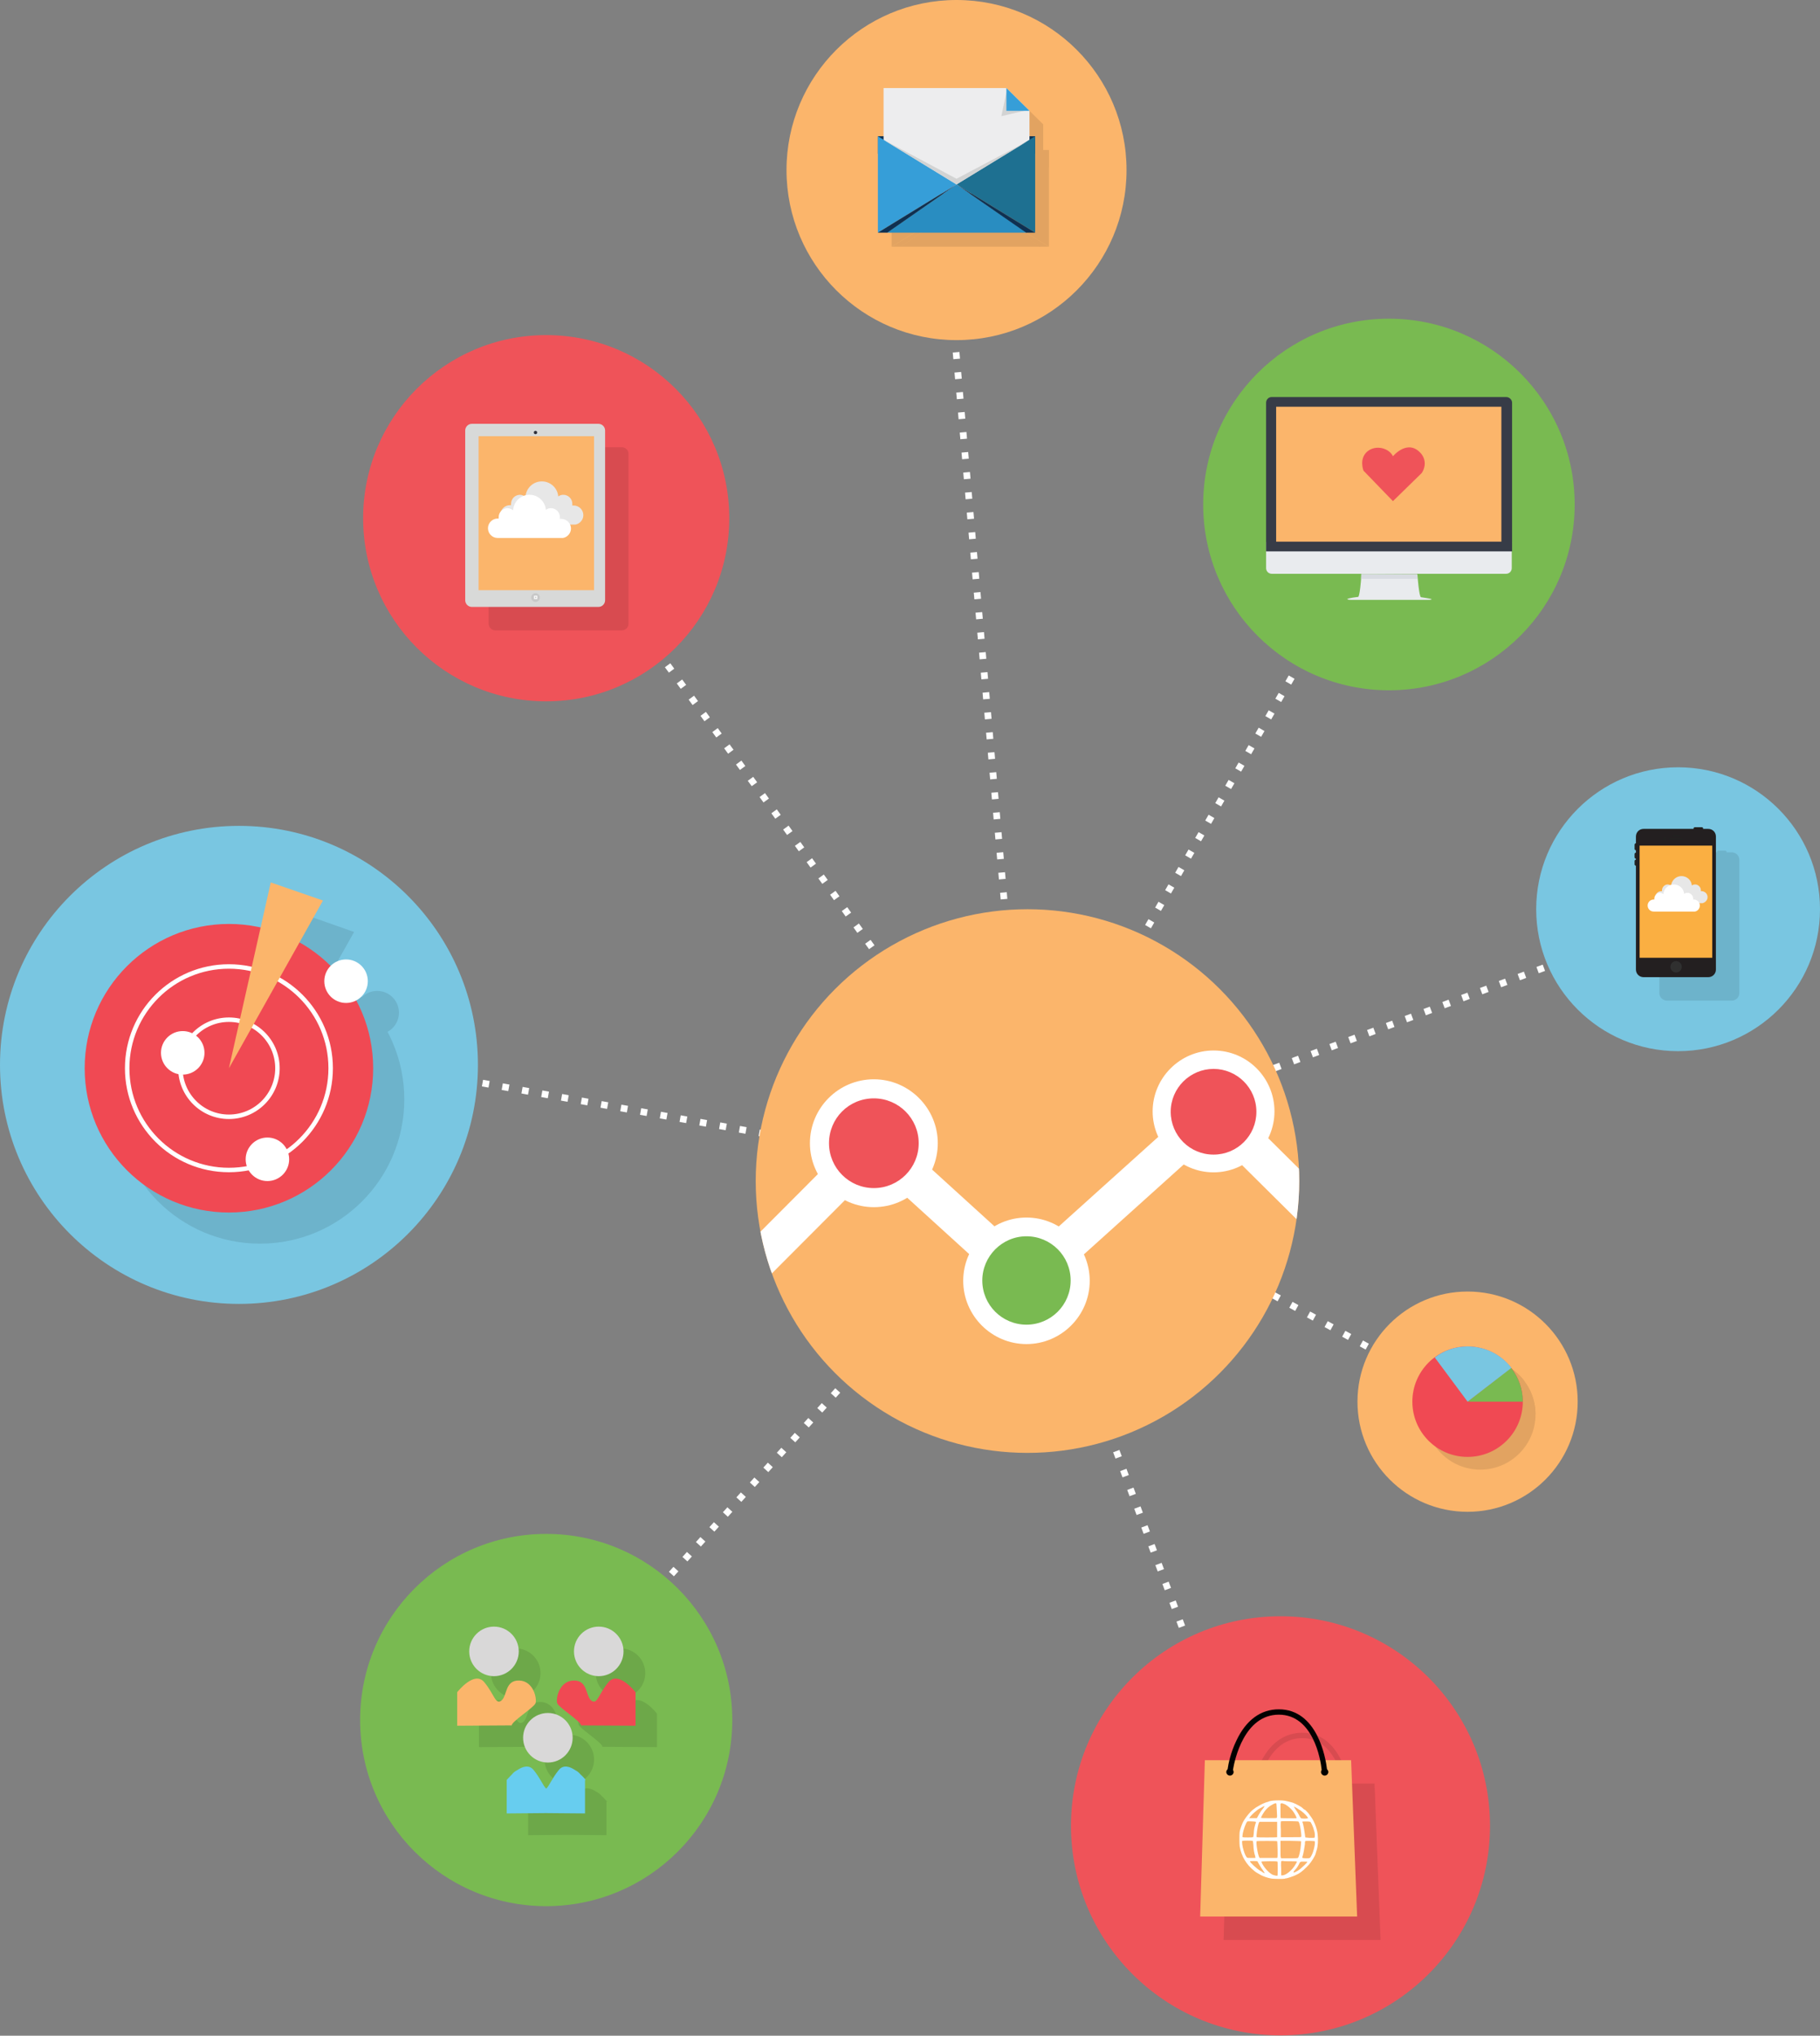 <svg xmlns="http://www.w3.org/2000/svg" xmlns:xlink="http://www.w3.org/1999/xlink" viewBox="0 0 543.8 608.1" enable-background="new 0 0 543.8 608.1"><rect x="0" y="0" width="543.8" height="608.1" fill="#808080" stroke="none"/><defs><path id="2" d="m450 118.6h-70c-1 0-1.7.8-1.7 1.7v42.7c0 1 0 1.7 0 1.7h73.5c0 0 0-.8 0-1.7v-42.7c0-.9-.8-1.7-1.8-1.7"/><use id="3" xlink:href="#9"/><use id="4" xlink:href="#9"/><use id="5" xlink:href="#9"/><path id="6" d="m489.9 252.6h21.7v33.5h-21.7z"/><path id="7" d="m489.9 252.6h21.7v33.5h-21.7z"/><use id="8" xlink:href="#7"/><path id="9" d="m496.9 259.6h21.7v33.5h-21.7z"/><circle id="1" cx="307" cy="352.8" r="81.2"/><clipPath><use xlink:href="#6"/></clipPath><clipPath><use xlink:href="#7"/></clipPath><clipPath><use xlink:href="#8"/></clipPath><clipPath><use xlink:href="#5"/></clipPath><clipPath id="0"><use xlink:href="#1"/></clipPath><clipPath><use xlink:href="#2"/></clipPath><clipPath><use xlink:href="#4"/></clipPath><clipPath><use xlink:href="#3"/></clipPath></defs><g stroke-dasharray="2 4" fill="none" stroke="#fff" stroke-width="2" stroke-miterlimit="10"><path d="M 156.3,519.1 307,352.8"/><path d="m73.3 310.8l233.7 42"/><path d="m307 352.8c-4.7-15.7-139.7-197.8-139.7-197.8"/><path d="m306.8 346.3l-25.9-295.5"/><path d="m304.1 344.4l112.1-194.7"/><path d="m307.6 346.3l198.8-74"/><path d="m306.8 346.5l131.7 72.2"/><path d="M 304.1,354.8 379,555"/></g><circle fill="#79c6e1" cx="501.4" cy="271.6" r="42.4"/><circle fill="#ef5359" cx="163.2" cy="154.8" r="54.7"/><g opacity=".1"><g fill="#000101"><path d="m515.9 254.5c0 .2-.2.4-.4.4h-2.1c-.2 0-.4-.2-.4-.4 0-.2.2-.4.4-.4h2.1c.2 0 .4.2.4.4"/><path d="m495.8 261c-.2 0-.4-.2-.4-.4v-1.3c0-.2.2-.4.4-.4.2 0 .4.2.4.4v1.3c0 .2-.2.4-.4.4"/><path d="m495.8 263.5c-.2 0-.4-.2-.4-.4v-1c0-.2.2-.4.4-.4.2 0 .4.2.4.4v1c0 .3-.2.4-.4.4"/><path d="m495.8 265.6c-.2 0-.4-.2-.4-.4v-1c0-.2.2-.4.4-.4.2 0 .4.2.4.4v1c0 .3-.2.4-.4.4"/><path d="m519.7 296.6c0 1.3-1 2.3-2.3 2.3h-19.3c-1.3 0-2.3-1-2.3-2.3v-39.7c0-1.3 1-2.3 2.3-2.3h19.3c1.3 0 2.3 1 2.3 2.3v39.7"/><circle cx="507.8" cy="295.8" r="1.7"/></g><path fill="none" stroke="#000101" stroke-width=".163" stroke-miterlimit="10" d="m508.5 296.3c0 .2-.2.3-.3.3h-.8c-.2 0-.3-.2-.3-.3v-.8c0-.2.2-.3.3-.3h.8c.2 0 .3.2.3.3v.8z"/><g fill="#000101"><path d="m509.9 257.6c0 .1-.1.2-.2.2h-3.9c-.1 0-.2-.1-.2-.2 0-.1.1-.2.2-.2h3.9c.1 0 .2.1.2.2"/><path d="m509.1 256.6c0 .1-.1.2-.2.2h-2.3c-.1 0-.2-.1-.2-.2 0-.1.1-.2.2-.2h2.3c.1 0 .2.1.2.2"/><circle cx="504.4" cy="257.6" r=".4"/></g><g><use xlink:href="#4" fill="#000101"/></g><g fill="#000101"><path d="m517.2 275c0-1-.8-1.8-1.8-1.8-.1 0-.2 0-.2 0 0-.1 0-.2 0-.3 0-.9-.8-1.7-1.7-1.7-.4 0-.7.1-1 .3-.1-1.6-1.5-2.8-3.1-2.8-1.6 0-3 1.3-3.1 2.9-.3-.2-.6-.4-1-.4-.9 0-1.7.8-1.7 1.7 0 .1 0 .2 0 .3-.1 0-.1 0-.2 0-1 0-1.8.8-1.8 1.8 0 1 .8 1.8 1.8 1.8h12.3c.8-.2 1.5-.9 1.5-1.8"/><path d="m514.9 277.5c0-1-.8-1.8-1.8-1.8-.1 0-.2 0-.2 0 0-.1 0-.2 0-.3 0-.9-.8-1.7-1.7-1.7-.4 0-.7.1-1 .3-.1-1.6-1.5-2.8-3.1-2.8-1.6 0-3 1.3-3.1 2.9-.3-.2-.6-.4-1-.4-.9 0-1.7.8-1.7 1.7 0 .1 0 .2 0 .3-.1 0-.1 0-.2 0-1 0-1.8.8-1.8 1.8s.8 1.8 1.8 1.8h12.3c.8-.1 1.5-.9 1.5-1.8"/></g></g><g fill="#212120"><path d="m508.9 247.5c0 .2-.2.4-.4.4h-2.1c-.2 0-.4-.2-.4-.4 0-.2.2-.4.4-.4h2.1c.2 0 .4.2.4.4"/><path d="m488.8 254c-.2 0-.4-.2-.4-.4v-1.3c0-.2.2-.4.4-.4.2 0 .4.2.4.4v1.3c0 .2-.2.4-.4.4"/><path d="m488.8 256.5c-.2 0-.4-.2-.4-.4v-1c0-.2.2-.4.4-.4.2 0 .4.2.4.4v1c0 .3-.2.4-.4.4"/><path d="m488.8 258.6c-.2 0-.4-.2-.4-.4v-1c0-.2.2-.4.4-.4.2 0 .4.2.4.4v1c0 .3-.2.4-.4.4"/></g><path fill="#231f20" d="m512.7 289.6c0 1.3-1 2.3-2.3 2.3h-19.3c-1.3 0-2.3-1-2.3-2.3v-39.7c0-1.3 1-2.3 2.3-2.3h19.3c1.3 0 2.3 1 2.3 2.3v39.7"/><circle fill="#303030" cx="500.8" cy="288.8" r="1.7"/><path fill="none" stroke="#30302f" stroke-width=".163" stroke-miterlimit="10" d="m501.5 289.3c0 .2-.2.3-.3.3h-.8c-.2 0-.3-.2-.3-.3v-.8c0-.2.2-.3.3-.3h.8c.2 0 .3.2.3.3v.8z"/><g fill="#212120"><path d="m502.9 250.6c0 .1-.1.2-.2.2h-3.9c-.1 0-.2-.1-.2-.2 0-.1.1-.2.2-.2h3.9c.1 0 .2.1.2.2"/><path d="m502.1 249.6c0 .1-.1.2-.2.2h-2.3c-.1 0-.2-.1-.2-.2 0-.1.1-.2.2-.2h2.3c.1 0 .2.1.2.2"/><circle cx="497.4" cy="250.6" r=".4"/></g><use xlink:href="#7" fill="#faaf42"/><path fill="#e7e7e7" d="m510.2 268c0-1-.8-1.8-1.8-1.8-.1 0-.2 0-.2 0 0-.1 0-.2 0-.3 0-.9-.8-1.7-1.7-1.7-.4 0-.7.1-1 .3-.1-1.6-1.5-2.8-3.1-2.8-1.6 0-3 1.3-3.1 2.9-.3-.2-.6-.4-1-.4-.9 0-1.7.8-1.7 1.7 0 .1 0 .2 0 .3-.1 0-.1 0-.2 0-1 0-1.8.8-1.8 1.8 0 1 .8 1.8 1.8 1.8h12.3c.8-.2 1.5-.9 1.5-1.8"/><path fill="#fff" d="m507.9 270.5c0-1-.8-1.8-1.8-1.8-.1 0-.2 0-.2 0 0-.1 0-.2 0-.3 0-.9-.8-1.7-1.7-1.7-.4 0-.7.1-1 .3-.1-1.6-1.5-2.8-3.1-2.8-1.6 0-3 1.3-3.1 2.9-.3-.2-.6-.4-1-.4-.9 0-1.7.8-1.7 1.7 0 .1 0 .2 0 .3-.1 0-.1 0-.2 0-1 0-1.8.8-1.8 1.8s.8 1.8 1.8 1.8h12.3c.8-.1 1.5-.9 1.5-1.8"/><circle fill="#79ba51" cx="415" cy="150.7" r="55.5"/><g fill-rule="evenodd"><g fill="#e9ebee"><path d="m451.8 161.9h-73.5c0 0 0 .8 0 1.7v6.1c0 1 .8 1.7 1.7 1.7h70c1 0 1.7-.8 1.7-1.7v-6.1c.1-.9.1-1.7.1-1.7"/><path d="m427.7 179c.4-.1-3.1-.6-3.1-.6-.6 0-1.1-6.8-1.1-6.8l-16.7-.1c-.5 7.1-1 6.8-1 6.8-2.6.3-3.2.6-3.2.6-.2.3 1.3.3 1.3.3h22.5c1.6 0 1.3-.2 1.3-.2"/></g><path fill="#d8dbe1" d="m423.4 171.5h-16.7v1.4h16.8z"/><path fill="#373c47" d="m450 118.6h-70c-1 0-1.7.8-1.7 1.7v42.7c0 1 0 1.7 0 1.7h73.5c0 0 0-.8 0-1.7v-42.7c0-.9-.8-1.7-1.8-1.7"/><path fill="#fbb56b" d="m381.3 121.5h67.3v40.3h-67.3z"/></g><g enable-background="new    "/><path fill="#ef5359" d="m416.2 149.7l-8.8-9.1c0 0-1.4-3.5 1.1-5.7 2.6-2.2 6.6-1 7.7 1.4 0 0 4.5-5.5 8.5-.7 2.2 2.9.1 5.7.1 5.7l-8.6 8.4"/><circle fill="#fbb56b" cx="438.5" cy="418.7" r="32.9"/><circle fill="#ef5359" cx="382.6" cy="545.4" r="62.6"/><g opacity=".1" fill="#000101"><path d="m410.7 532.8h-43.7l-1.4 46.7h46.9z"/><path d="m403.5 535.5c-.4-3.4-2.9-17.9-14.4-17.9-5.4 0-9.8 3.2-12.7 9.4-1.7 3.5-2.4 7-2.6 8.5-.2.2-.4.5-.4.8 0 .6.5 1.1 1.1 1.1s1.1-.5 1.1-1.1c0-.2-.1-.4-.2-.6.5-3.1 3.4-16.5 13.7-16.5 10.2 0 12.5 13.3 12.8 16.5-.1.2-.2.4-.2.6 0 .6.5 1.1 1.1 1.1s1.1-.5 1.1-1.1c0-.3-.2-.6-.4-.8"/><path d="m386.6 568.1c-1-.2-2.1-.6-2.7-.9-1.2-.7-1.5-.8-2.1-1.3-2.4-1.9-3.9-4.4-4.4-7.4-.1-.8-.1-3.6 0-4.3.1-.7.7-2.3.9-2.7.1-.2.3-.6.5-.9.4-.7 1.7-2.3 2.2-2.7.2-.2.6-.5.9-.7.3-.2.5-.4.6-.4 0 0 .2-.1.5-.3.8-.5 1.7-.9 2.3-1.1.3-.1.8-.2.9-.3.5-.2 1.7-.3 2.9-.3 1.6 0 2 .1 4.2.7.3.1 1.4.6 2.2 1.1.2.1.5.3.7.5s.5.5.7.5c.3.2.8.8 1 1 .1.1.3.4.5.7 1.1 1.3 2.1 3.7 2.3 5.6.2 1.7.1 3.6-.3 4.8-.1.4-.3.9-.3 1-.1.6-1.2 2.4-2 3.3-.9 1-2.2 2.2-3.1 2.7-.4.2-.8.4-1 .5-.4.2-2.4.9-2.7.9-.1 0-.3 0-.4.1-.2.1-3.7.1-4.3-.1m2.1-.8c.1-.1.1-4.1 0-4.2-.2-.2-4.7-.1-4.8 0 0 .1.1.4.3.7.7 1.3 1.9 2.6 3 3.2.5.2 1.4.4 1.5.3m1.1-.1h.4c1 0 3-1.6 3.9-3.3.1-.2.3-.5.3-.5s.1-.1.1-.2c0-.2-.1-.2-1.8-.2-1 0-2 0-2.3-.1-.4 0-.5 0-.6.1 0 .1-.1 1 0 2.1v2.1m-4.9-.7c0 0-.3-.4-.6-.9-.4-.5-.8-1.2-1.1-1.7s-.5-.9-.5-.9c-.1-.1-2.2-.1-2.2 0-.2.2 2.1 2.3 3 2.8.2.1.6.3.8.5.3.2.6.3.6.2m10.6-1.2c.6-.5 2.1-1.9 2.1-2.1 0-.1-.2-.1-1-.1-1.1 0-1.1-.1-1.6 1-.2.4-.6 1-.9 1.3s-.6.7-.6.8c-.2.4 1-.1 2-.9m1.7-3.2c1.3 0 1.2 0 1.7-.9.7-1.3 1.2-4 .9-4.2-.1 0-.7-.1-1.4-.1-1 0-1.3 0-1.4.1-.1.1-.1.5-.1.9-.1.9-.5 3.1-.7 3.6-.1.2-.1.4-.1.4 0 .1.4.2 1.1.2m-7.4 0h2.4c1.3 0 2.5 0 2.6-.1.3-.2.8-2.2.9-3.9.1-.9.1-1.1 0-1.1-.1 0-1.4-.1-3.1-.1h-3v2.4c0 1.4 0 2.4.1 2.6l.1.2m-6.4-.1h2.6 2.6l.1-.2c.1-.3 0-4.7-.1-4.8-.1-.1-6-.1-6.1 0-.3.2.3 4.1.8 4.9l.1.1m-2.5 0h1.2v-.2c0-.1-.1-.4-.1-.5-.2-.4-.5-2-.5-3.2-.1-.8-.1-1.1-.2-1.2-.2-.1-2.9-.1-3.1 0-.2.1 0 1.7.4 2.9.3 1 .6 1.6.9 2 .2.2.3.2 1.4.2m17.4-6c1.1 0 1.4 0 1.5-.1.1-.2.1-1.3-.1-1.9-.1-.2-.2-.7-.3-1-.3-.8-.6-1.4-.8-1.7-.1-.1-.3-.2-1.3-.2-1.2 0-1.3 0-1.1.3.2.4.6 2.7.7 3.6 0 .3.1.7.1.7-.1.2.1.2 1.3.3m-8.6-.2h3c2.6 0 3 0 3.1-.1.1-.2-.1-1.9-.3-2.9-.2-1-.4-1.6-.6-1.7 0 0-1.2-.1-2.6-.1-1.9 0-2.5 0-2.6.1 0 .1-.1 1.1 0 2.4v2.3m-1.1 0c0-.1 0-1.1 0-2.4v-2.2h-2.6-2.7l-.2.4c-.4 1.1-.8 4-.6 4.2.1.1 6 .1 6.1 0m-7.2 0c.1-.1.1-.4.2-1 0-.5.1-1.1.1-1.2 0-.2.1-.6.2-1 .1-.4.2-.8.3-1 .1-.2.1-.3 0-.4-.1-.1-2.4-.2-2.5-.1-.4.3-1.2 2.5-1.4 3.8-.1.7-.1.8 0 .9.2.1 2.9.1 3.1 0m16.4-5.7c.1-.2-1.1-1.5-2.1-2.2-.7-.5-2-1.3-2.1-1.2 0 0 .2.4.5.8.3.4.8 1.2 1 1.6.2.5.5.9.6 1 .2.2 2 .2 2.1 0m-3.4 0c.1-.1-.5-1.3-1.1-2.1-.6-.8-1.6-1.6-2.3-2-.7-.3-1-.4-1.2-.3l-.2.1v2.1c0 1.6 0 2.1.1 2.2.1 0 4.6.1 4.7 0m-8.3 0c1.9 0 2.3 0 2.4-.1.1-.1.1-.7 0-2.2-.1-1.9-.1-2.1-.2-2.1-.2-.1-.5 0-1.2.4-.8.4-1.6 1.1-2.2 1.9-.5.7-1.2 1.9-1.1 2 0 .1 1.1.1 2.3.1m-3.6 0c.1 0 .3-.5.6-1 .3-.5.7-1.2 1-1.5.5-.6.8-1.1.7-1.1 0 0-.2.1-.3.1-.1.1-.5.3-.9.5-.6.3-1 .6-1.8 1.3-.6.5-1.6 1.6-1.5 1.7.1 0 2 0 2.2 0"/></g><path fill="#fbb56b" d="m403.7 525.8h-43.7l-1.4 46.7h46.9z"/><path fill="#010101" d="m396.5 528.5c-.4-3.4-2.9-17.9-14.4-17.9-5.4 0-9.8 3.2-12.7 9.4-1.7 3.5-2.4 7-2.6 8.5-.2.2-.4.5-.4.8 0 .6.5 1.1 1.1 1.1s1.1-.5 1.1-1.1c0-.2-.1-.4-.2-.6.5-3.1 3.4-16.5 13.7-16.5 10.2 0 12.5 13.3 12.8 16.5-.1.2-.2.4-.2.6 0 .6.5 1.1 1.1 1.1s1.1-.5 1.1-1.1c0-.3-.2-.6-.4-.8"/><path fill="#fff" d="m379.6 561.1c-1-.2-2.1-.6-2.7-.9-1.2-.7-1.5-.8-2.1-1.3-2.4-1.9-3.9-4.4-4.4-7.4-.1-.8-.1-3.6 0-4.3.1-.7.7-2.3.9-2.7.1-.2.3-.6.5-.9.4-.7 1.7-2.3 2.2-2.7.2-.2.6-.5.9-.7.3-.2.5-.4.6-.4 0 0 .2-.1.5-.3.8-.5 1.7-.9 2.3-1.1.3-.1.8-.2.9-.3.5-.2 1.7-.3 2.9-.3 1.6 0 2 .1 4.2.7.3.1 1.4.6 2.2 1.1.2.1.5.3.7.5s.5.5.7.5c.3.2.8.8 1 1 .1.1.3.4.5.7 1.1 1.3 2.1 3.7 2.3 5.6.2 1.7.1 3.6-.3 4.8-.1.4-.3.9-.3 1-.1.6-1.2 2.4-2 3.3-.9 1-2.2 2.2-3.1 2.7-.4.2-.8.4-1 .5-.4.2-2.4.9-2.7.9-.1 0-.3 0-.4.1-.2.1-3.7.1-4.3-.1m2.1-.8c.1-.1.1-4.1 0-4.2-.2-.2-4.7-.1-4.8 0 0 .1.1.4.3.7.7 1.3 1.9 2.6 3 3.2.5.2 1.4.4 1.5.3m1.1-.1h.4c1 0 3-1.6 3.9-3.3.1-.2.3-.5.3-.5s.1-.1.1-.2c0-.2-.1-.2-1.8-.2-1 0-2 0-2.3-.1-.4 0-.5 0-.6.1 0 .1-.1 1 0 2.1v2.1m-4.9-.7c0 0-.3-.4-.6-.9-.4-.5-.8-1.2-1.1-1.7s-.5-.9-.5-.9c-.1-.1-2.2-.1-2.2 0-.2.2 2.1 2.3 3 2.8.2.1.6.3.8.5.3.2.6.3.6.2m10.6-1.2c.6-.5 2.1-1.9 2.1-2.1 0-.1-.2-.1-1-.1-1.1 0-1.1-.1-1.6 1-.2.4-.6 1-.9 1.3s-.6.7-.6.8c-.2.4 1-.1 2-.9m1.7-3.2c1.3 0 1.2 0 1.7-.9.7-1.3 1.2-4 .9-4.2-.1 0-.7-.1-1.4-.1-1 0-1.3 0-1.4.1-.1.1-.1.5-.1.9-.1.9-.5 3.1-.7 3.6-.1.2-.1.4-.1.4 0 .1.4.2 1.1.2m-7.4 0h2.4c1.3 0 2.5 0 2.6-.1.3-.2.8-2.2.9-3.9.1-.9.1-1.1 0-1.1-.1 0-1.4-.1-3.1-.1h-3v2.4c0 1.4 0 2.4.1 2.6l.1.2m-6.4-.1h2.6 2.6l.1-.2c.1-.3 0-4.7-.1-4.8-.1-.1-6-.1-6.1 0-.3.2.3 4.1.8 4.9l.1.1m-2.5 0h1.2v-.2c0-.1-.1-.4-.1-.5-.2-.4-.5-2-.5-3.2-.1-.8-.1-1.1-.2-1.2-.2-.1-2.9-.1-3.1 0-.2.1 0 1.7.4 2.9.3 1 .6 1.6.9 2 .2.2.3.2 1.4.2m17.4-6c1.1 0 1.4 0 1.5-.1.1-.2.1-1.3-.1-1.9-.1-.2-.2-.7-.3-1-.3-.8-.6-1.4-.8-1.7-.1-.1-.3-.2-1.3-.2-1.2 0-1.3 0-1.1.3.2.4.6 2.7.7 3.6 0 .3.1.7.1.7-.1.2.1.2 1.3.3m-8.6-.2h3c2.6 0 3 0 3.1-.1.1-.2-.1-1.9-.3-2.9-.2-1-.4-1.6-.6-1.7 0 0-1.2-.1-2.6-.1-1.9 0-2.5 0-2.6.1 0 .1-.1 1.1 0 2.4v2.3m-1.1 0c0-.1 0-1.1 0-2.4v-2.2h-2.6-2.7l-.2.4c-.4 1.1-.8 4-.6 4.2.1.1 6 .1 6.1 0m-7.2 0c.1-.1.1-.4.2-1 0-.5.1-1.1.1-1.2 0-.2.1-.6.2-1 .1-.4.2-.8.3-1 .1-.2.1-.3 0-.4-.1-.1-2.4-.2-2.5-.1-.4.3-1.2 2.5-1.4 3.8-.1.7-.1.8 0 .9.2.1 2.9.1 3.1 0m16.4-5.7c.1-.2-1.1-1.5-2.1-2.2-.7-.5-2-1.3-2.1-1.2 0 0 .2.4.5.8.3.4.8 1.2 1 1.6.2.5.5.9.6 1 .2.2 2 .2 2.1 0m-3.4 0c.1-.1-.5-1.3-1.1-2.1-.6-.8-1.6-1.6-2.3-2-.7-.3-1-.4-1.2-.3l-.2.1v2.1c0 1.6 0 2.1.1 2.2.1 0 4.6.1 4.7 0m-8.3 0c1.9 0 2.3 0 2.4-.1.1-.1.1-.7 0-2.2-.1-1.9-.1-2.1-.2-2.1-.2-.1-.5 0-1.2.4-.8.4-1.6 1.1-2.2 1.9-.5.7-1.2 1.9-1.1 2 0 .1 1.1.1 2.3.1m-3.6 0c.1 0 .3-.5.6-1 .3-.5.7-1.2 1-1.5.5-.6.8-1.1.7-1.1 0 0-.2.1-.3.1-.1.1-.5.3-.9.5-.6.3-1 .6-1.8 1.3-.6.5-1.6 1.6-1.5 1.7.1 0 2 0 2.2 0"/><circle fill="#fbb56b" cx="285.8" cy="50.8" r="50.8"/><g opacity=".1" fill="#010101"><path d="m266.4 44.8h47v5.2h-47z"/><path d="m311.7 37.2v24.8h-43.5v-31.6h36.6z"/><path d="m304.8 31.7l-1.4 7.2 6.7-1.7z"/><path d="m304.8 30.4l6.9 6.8h-6.9z"/><path d="m289.9 59.2l-23.5-14.4v28.9z"/><path d="m289.9 59.2l23.5-14.4v28.9z"/><path d="m289.9 59.3l-20.8 14.4h41.8z"/><path d="m267.9 45.7l22 11.8 21-11.1-21 12.9z"/><path d="m289.9 59.3l-23.5 14.4h2.8z"/><path d="m289.9 59.3l23.5 14.4h-2.7z"/></g><path fill="#0f3051" d="m262.3 40.7h47v5.2h-47z"/><path fill="#ededee" d="m307.6 33.1v24.7h-43.6v-31.5h36.7z"/><path fill="#d2d3d3" d="m300.7 27.6l-1.5 7.1 6.8-1.6z"/><g fill="#369ed8"><path d="m300.7 26.3l6.9 6.8h-6.9z"/><path d="m285.8 55.1l-23.5-14.4v28.8z"/></g><path fill="#1e7091" d="m285.8 55.1l23.5-14.4v28.8z"/><path fill="#298dc1" d="m285.8 55.1l-20.8 14.4h41.8z"/><path fill="#d2d3d3" d="m263.7 41.6l22.1 11.8 21-11.1-21 12.8z"/><g fill="#0f3051"><path d="m285.8 55.1l-23.5 14.4h2.8z"/><path d="m285.8 55.1l23.5 14.4h-2.7z"/></g><circle fill="#79ba51" cx="163.2" cy="513.8" r="55.6"/><g opacity=".1" fill="#010101"><circle cx="154.1" cy="499.8" r="7.4"/><circle cx="185.4" cy="499.8" r="7.4"/><circle cx="170.1" cy="525.6" r="7.4"/><path d="m143.1 521.9v-10c0 0 5.1-6.6 8.1-3 3 3.6 3.3 6.8 5.1 5.5 1.8-1.4 1-6.1 5.3-6 4.3.2 5.4 5.4 4.9 6.8-.5 1.3-7.1 5.4-7.1 6.6l-16.3.1"/><path d="m196.3 521.9v-10c0 0-5.1-6.6-8.1-3s-3.3 6.8-5.1 5.5-1-6.1-5.3-6c-4.3.2-5.4 5.4-4.9 6.8.5 1.3 7.1 5.4 7.1 6.6l16.3.1"/><path d="m181.4 538.2c0 0-.6-.8-1.6-1.7-.4-.5-.9-.9-1.5-1.2-1.6-1.1-3.6-1.8-5 0-2 2.5-2.8 4.7-3.7 5.5-.9-.8-1.7-3-3.7-5.5-1.4-1.8-3.4-1.1-5 0-.6.3-1.1.7-1.5 1.2-.9.9-1.6 1.7-1.6 1.7v10l11.7-.1 11.7.1v-10z"/></g><g fill="#d9d8d8"><circle cx="147.6" cy="493.3" r="7.4"/><circle cx="178.9" cy="493.3" r="7.4"/><circle cx="163.7" cy="519.1" r="7.4"/></g><path fill="#fbb56b" d="m136.6 515.5v-10c0 0 5.1-6.6 8.1-3 3 3.6 3.3 6.8 5.1 5.5 1.8-1.4 1-6.1 5.3-6s5.4 5.4 4.9 6.8c-.5 1.3-7.1 5.4-7.1 6.6l-16.3.1"/><path fill="#f04953" d="m189.9 515.5v-10c0 0-5.1-6.6-8.1-3-3 3.6-3.3 6.8-5.1 5.5-1.8-1.4-1-6.1-5.3-6s-5.4 5.4-4.9 6.8c.5 1.3 7.1 5.4 7.1 6.6l16.3.1"/><path fill="#67cdef" d="m175 531.7c0 0-.6-.8-1.6-1.7-.4-.5-.9-.9-1.5-1.2-1.6-1.1-3.6-1.8-5 0-2 2.5-2.8 4.7-3.7 5.5-.9-.8-1.7-3-3.7-5.5-1.4-1.8-3.4-1.1-5 0-.6.3-1.1.7-1.5 1.2-.9.9-1.6 1.7-1.6 1.7v10l11.7-.1 11.7.1v-10z"/><g opacity=".1" fill="#010101"><circle cx="442.3" cy="422.5" r="16.5"/><path d="m442.3 422.5h16.5c0-3.8-1.3-7.3-3.5-10.1l-13 10.1"/><path d="m442.3 422.5l13.1-10.1c-3-3.9-7.7-6.4-13.1-6.4-3.7 0-7.1 1.2-9.8 3.3l9.8 13.2"/></g><circle fill="#f04953" cx="438.5" cy="418.7" r="16.5"/><path fill="#79ba51" d="m438.5 418.7h16.5c0-3.8-1.3-7.3-3.5-10.1l-13 10.1"/><path fill="#79c6e1" d="m438.5 418.7l13.1-10.1c-3-3.9-7.7-6.4-13.1-6.4-3.7 0-7.1 1.2-9.8 3.3l9.8 13.2"/><circle fill="#fbb56b" cx="307" cy="352.8" r="81.2"/><g clip-path="url(#0)"><path fill="none" stroke="#fff" stroke-width="11.22" stroke-miterlimit="10" d="m220.5 382.6l41-41.1 45.2 41.1 56.2-50.6 35 34.7"/><g><path fill="#79ba51" d="m306.7 398.6c-8.8 0-16-7.2-16-16s7.2-16 16-16 16 7.2 16 16-7.2 16-16 16"/><path fill="#fff" d="m306.7 369.3c7.3 0 13.2 5.9 13.2 13.2 0 7.3-5.9 13.2-13.2 13.2-7.3 0-13.2-5.9-13.2-13.2 0-7.2 5.9-13.2 13.2-13.2m0-5.6c-10.4 0-18.9 8.5-18.9 18.9s8.5 18.9 18.9 18.9c10.4 0 18.9-8.5 18.9-18.9s-8.5-18.9-18.9-18.9z"/></g><g><path fill="#ef5359" d="m261.1 357.8c-9 0-16.3-7.3-16.3-16.3s7.3-16.3 16.3-16.3 16.3 7.3 16.3 16.3-7.4 16.3-16.3 16.3"/><path fill="#fff" d="m261.1 328.1c7.4 0 13.4 6 13.4 13.4s-6 13.4-13.4 13.4c-7.4 0-13.4-6-13.4-13.4s5.9-13.4 13.4-13.4m0-5.7c-10.6 0-19.1 8.6-19.1 19.1s8.6 19.1 19.1 19.1c10.6 0 19.1-8.6 19.1-19.1s-8.6-19.1-19.1-19.1z"/></g><g><path fill="#ef5359" d="m362.6 347.5c-8.5 0-15.5-6.9-15.5-15.5s6.9-15.5 15.5-15.5 15.5 6.9 15.5 15.5-6.9 15.5-15.5 15.5"/><path fill="#fff" d="m362.6 319.3c7 0 12.8 5.7 12.8 12.8s-5.7 12.8-12.8 12.8-12.8-5.7-12.8-12.8 5.8-12.8 12.8-12.8m0-5.5c-10 0-18.2 8.2-18.2 18.2s8.2 18.2 18.2 18.2 18.2-8.2 18.2-18.2-8.1-18.2-18.2-18.2z"/></g></g><circle fill="#79c6e1" cx="71.4" cy="318.1" r="71.4"/><g opacity=".1"><g fill="#010101"><circle cx="77.7" cy="328.4" r="43.1"/><circle cx="63.9" cy="323.9" r="6.5"/><circle cx="112.7" cy="302.5" r="6.5"/><circle cx="89.2" cy="355.6" r="6.5"/></g><g fill="none" stroke="#010101" stroke-width="1.334" stroke-miterlimit="10"><circle cx="77.7" cy="328.4" r="30.4"/><circle cx="77.7" cy="328.4" r="14.5"/></g><path fill="#010101" d="m77.7 328.4l12.5-55.5 15.6 5.5z"/></g><circle fill="#f04953" cx="68.4" cy="319.1" r="43.1"/><g fill="#fff"><circle cx="54.6" cy="314.5" r="6.5"/><circle cx="103.4" cy="293.1" r="6.5"/><circle cx="79.9" cy="346.3" r="6.5"/></g><g fill="none" stroke="#fff" stroke-width="1.334" stroke-miterlimit="10"><circle cx="68.4" cy="319.1" r="30.4"/><circle cx="68.4" cy="319.1" r="14.5"/></g><path fill="#fbb56b" d="m68.4 319.1l12.5-55.5 15.6 5.4z"/><g opacity=".1"><g fill="#010101"><path d="m187.8 186.3c0 1.1-.9 2-2 2h-37.8c-1.1 0-2-.9-2-2v-50.7c0-1.1.9-2 2-2h37.8c1.1 0 2 .9 2 2v50.7"/><circle cx="167" cy="136.2" r=".5"/><circle cx="167" cy="185.5" r="1.3"/></g><path fill="none" stroke="#010101" stroke-width=".273" stroke-miterlimit="10" d="m166.7 185.1h.7v.7h-.7z"/><g fill="#010101"><path fill-rule="evenodd" d="m150 137.3h34.5v46h-34.5z"/><path d="m181.3 160.9c0-1.6-1.3-2.9-2.9-2.9-.1 0-.3 0-.4 0 0-.1 0-.3 0-.5 0-1.5-1.2-2.7-2.7-2.7-.6 0-1.1.2-1.5.5-.2-2.5-2.3-4.5-4.9-4.5-2.6 0-4.7 2-4.9 4.6-.5-.3-1-.6-1.6-.6-1.5 0-2.7 1.2-2.7 2.7 0 .2 0 .3 0 .4-.1 0-.2 0-.3 0-1.6 0-2.9 1.3-2.9 2.9s1.3 2.9 2.9 2.9h19.5c1.3-.2 2.4-1.4 2.4-2.8"/><path d="m177.6 164.9c0-1.6-1.3-2.9-2.9-2.9-.1 0-.3 0-.4 0 0-.1 0-.3 0-.5 0-1.5-1.2-2.7-2.7-2.7-.6 0-1.1.2-1.5.5-.2-2.5-2.3-4.5-4.9-4.5-2.6 0-4.7 2-4.9 4.6-.5-.3-1-.6-1.6-.6-1.5 0-2.7 1.2-2.7 2.7 0 .2 0 .3 0 .4-.1 0-.2 0-.3 0-1.6 0-2.9 1.3-2.9 2.9 0 1.6 1.3 2.9 2.9 2.9h19.5c1.3-.2 2.4-1.4 2.4-2.8"/></g></g><path fill="#d8d9d8" d="m180.8 179.3c0 1.1-.9 2-2 2h-37.8c-1.1 0-2-.9-2-2v-50.7c0-1.1.9-2 2-2h37.8c1.1 0 2 .9 2 2v50.7"/><circle fill="#2e2f39" cx="160" cy="129.2" r=".5"/><circle fill="#c8c8c8" cx="160" cy="178.5" r="1.3"/><path fill="none" stroke="#fff" stroke-width=".273" stroke-miterlimit="10" d="m159.7 178.1h.7v.7h-.7z"/><path fill-rule="evenodd" fill="#fbb56b" d="m143 130.3h34.5v46h-34.5z"/><path fill="#e7e7e7" d="m174.3 153.9c0-1.6-1.3-2.9-2.9-2.9-.1 0-.3 0-.4 0 0-.1 0-.3 0-.5 0-1.5-1.2-2.7-2.7-2.7-.6 0-1.1.2-1.5.5-.2-2.5-2.3-4.5-4.9-4.5-2.6 0-4.7 2-4.9 4.6-.5-.3-1-.6-1.6-.6-1.5 0-2.7 1.2-2.7 2.7 0 .2 0 .3 0 .4-.1 0-.2 0-.3 0-1.6 0-2.9 1.3-2.9 2.9s1.3 2.9 2.9 2.9h19.5c1.3-.2 2.4-1.4 2.4-2.8"/><path fill="#fff" d="m170.6 157.9c0-1.6-1.3-2.9-2.9-2.9-.1 0-.3 0-.4 0 0-.1 0-.3 0-.5 0-1.5-1.2-2.7-2.7-2.7-.6 0-1.1.2-1.5.5-.2-2.5-2.3-4.5-4.9-4.5-2.6 0-4.7 2-4.9 4.6-.5-.3-1-.6-1.6-.6-1.5 0-2.7 1.2-2.7 2.7 0 .2 0 .3 0 .4-.1 0-.2 0-.3 0-1.6 0-2.9 1.3-2.9 2.9 0 1.6 1.3 2.9 2.9 2.9h19.5c1.3-.2 2.4-1.4 2.4-2.8"/></svg>